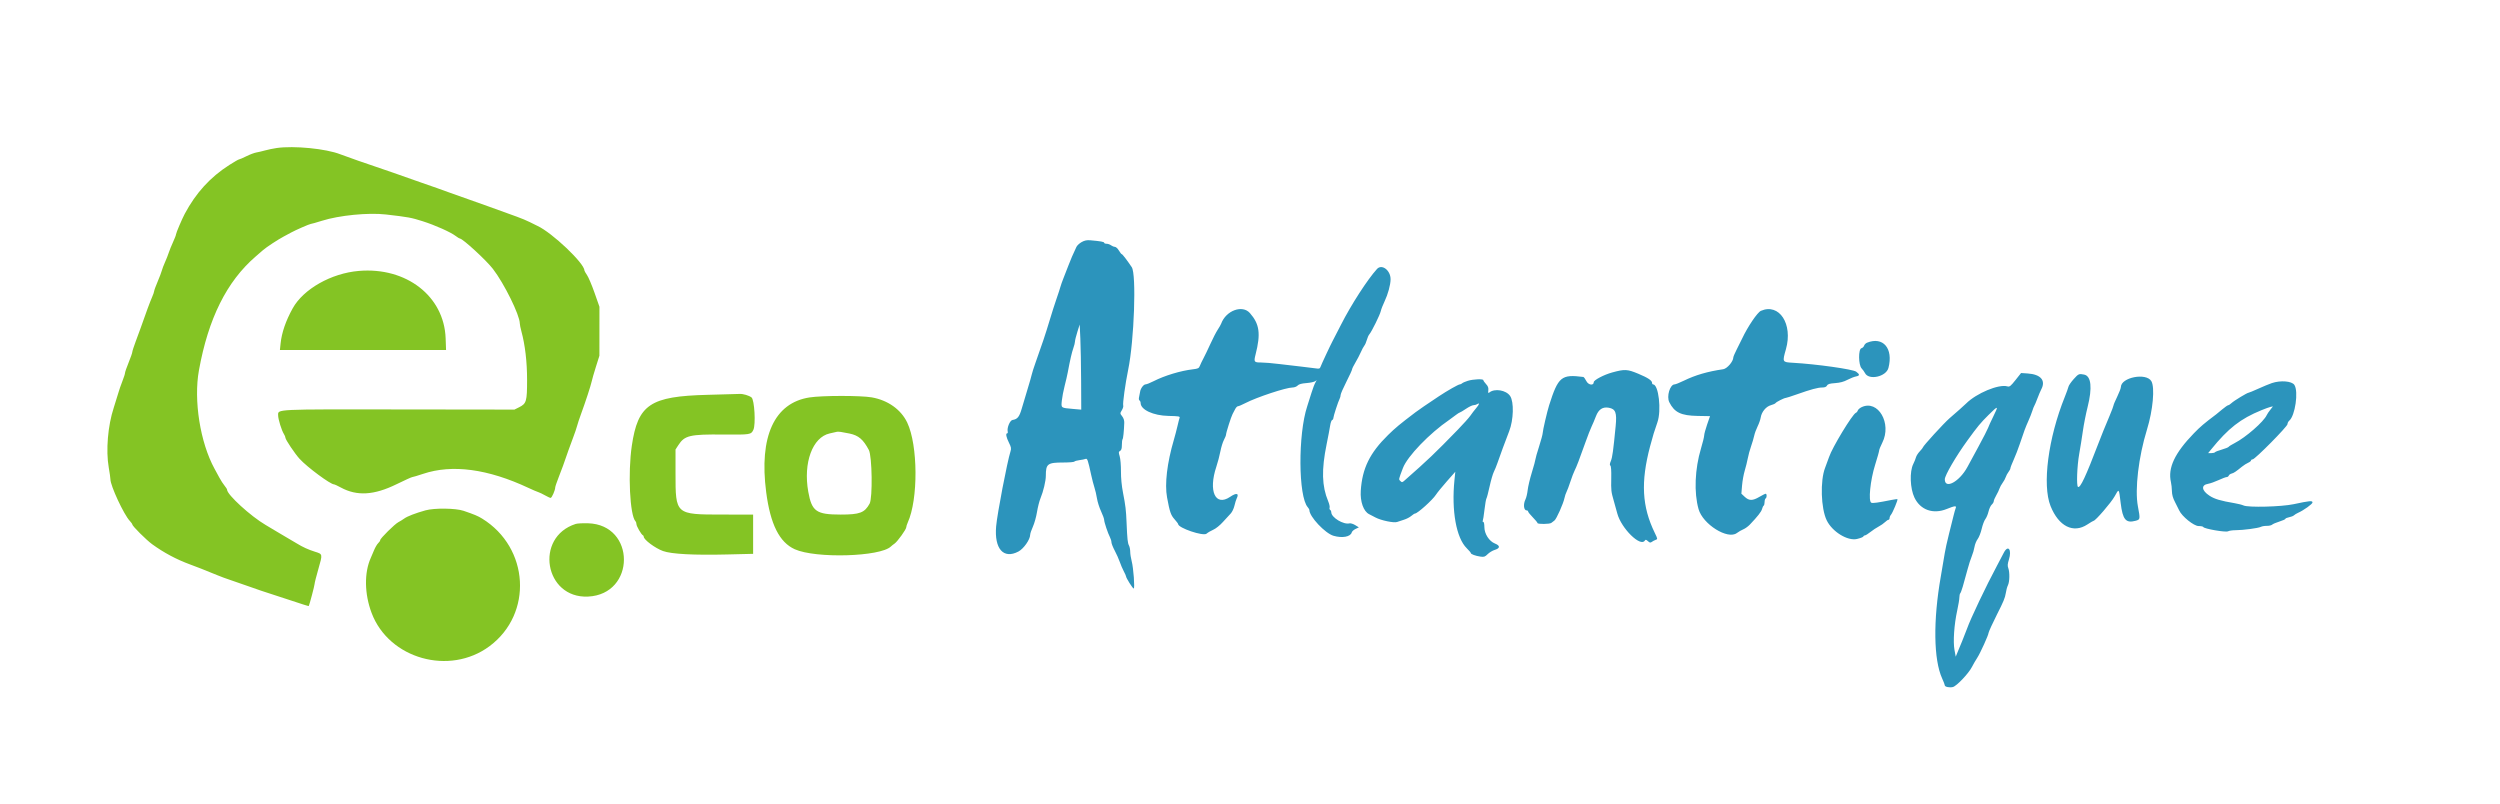 <svg id="svg" version="1.1" xmlns="http://www.w3.org/2000/svg" width="400" height="128.665"
     viewBox="0, 0, 400,128.665">
    <g id="svgg">
        <path id="path0"
              d="M44.256 23.685 C 43.710 23.765,42.885 23.936,42.423 24.065 C 41.961 24.194,41.321 24.345,41.000 24.400 C 40.679 24.456,39.967 24.725,39.417 25.000 C 38.867 25.274,38.342 25.501,38.250 25.503 C 38.158 25.505,37.462 25.904,36.704 26.389 C 33.642 28.345,31.344 30.862,29.556 34.220 C 29.126 35.027,28.167 37.279,28.167 37.480 C 28.167 37.599,27.953 38.158,27.692 38.723 C 27.432 39.288,27.122 40.050,27.005 40.417 C 26.888 40.783,26.616 41.475,26.400 41.954 C 26.185 42.433,25.957 43.033,25.894 43.287 C 25.832 43.542,25.530 44.338,25.224 45.056 C 24.917 45.775,24.667 46.459,24.667 46.577 C 24.667 46.695,24.506 47.153,24.311 47.596 C 24.008 48.280,23.380 49.978,22.497 52.500 C 22.384 52.821,22.039 53.760,21.729 54.587 C 21.420 55.413,21.165 56.201,21.164 56.337 C 21.162 56.472,20.901 57.221,20.583 58.000 C 20.266 58.779,20.004 59.534,20.003 59.677 C 20.001 59.820,19.809 60.420,19.575 61.010 C 19.341 61.600,19.045 62.458,18.918 62.917 C 18.790 63.375,18.465 64.425,18.195 65.250 C 17.253 68.125,16.924 72.069,17.398 74.792 C 17.546 75.640,17.667 76.493,17.667 76.688 C 17.667 77.719,19.818 82.340,20.765 83.342 C 20.986 83.577,21.167 83.831,21.167 83.908 C 21.167 84.162,23.403 86.391,24.342 87.073 C 26.223 88.439,28.218 89.504,30.417 90.314 C 31.715 90.793,32.339 91.039,34.750 92.023 C 35.392 92.285,36.254 92.605,36.667 92.735 C 37.079 92.864,38.504 93.359,39.833 93.834 C 41.162 94.309,42.587 94.795,43.000 94.913 C 43.413 95.032,45.014 95.555,46.558 96.076 C 48.103 96.597,49.381 96.999,49.400 96.970 C 49.509 96.801,50.333 93.684,50.333 93.442 C 50.333 93.282,50.602 92.213,50.931 91.067 C 51.636 88.609,51.648 88.669,50.396 88.276 C 49.339 87.945,48.430 87.530,47.488 86.950 C 47.161 86.748,46.499 86.358,46.016 86.083 C 45.534 85.808,44.826 85.390,44.445 85.154 C 44.063 84.917,43.188 84.395,42.500 83.993 C 40.108 82.594,36.333 79.145,36.333 78.359 C 36.333 78.267,36.156 77.980,35.939 77.721 C 35.722 77.462,35.342 76.875,35.095 76.417 C 34.847 75.958,34.501 75.321,34.325 75.000 C 32.029 70.804,30.959 64.056,31.830 59.250 C 33.332 50.954,36.274 45.045,40.887 41.056 C 41.362 40.646,41.900 40.178,42.083 40.018 C 42.625 39.543,44.468 38.332,45.393 37.844 C 45.864 37.595,46.400 37.307,46.583 37.204 C 47.232 36.840,49.532 35.833,49.723 35.830 C 49.830 35.829,50.629 35.602,51.500 35.326 C 54.262 34.451,58.933 33.991,61.750 34.317 C 65.326 34.730,65.809 34.819,67.608 35.391 C 69.630 36.033,72.097 37.136,72.926 37.768 C 73.213 37.987,73.508 38.167,73.581 38.167 C 74.023 38.167,77.780 41.618,78.861 43.016 C 80.667 45.354,83.163 50.415,83.169 51.750 C 83.170 51.933,83.283 52.496,83.420 53.000 C 84.018 55.196,84.333 57.891,84.333 60.808 C 84.333 64.217,84.228 64.577,83.065 65.158 L 82.311 65.535 63.947 65.510 C 43.816 65.484,44.500 65.451,44.500 66.438 C 44.500 67.069,45.056 68.873,45.429 69.452 C 45.560 69.655,45.667 69.918,45.667 70.036 C 45.668 70.340,47.201 72.621,47.952 73.435 C 49.190 74.777,52.870 77.500,53.445 77.500 C 53.535 77.500,54.028 77.728,54.542 78.006 C 57.119 79.402,59.841 79.241,63.431 77.483 C 64.722 76.851,65.861 76.333,65.963 76.333 C 66.064 76.333,66.844 76.100,67.696 75.815 C 72.355 74.254,78.059 75.018,84.583 78.078 C 85.225 78.379,85.922 78.678,86.131 78.742 C 86.341 78.807,86.828 79.040,87.215 79.261 C 87.601 79.482,88.000 79.664,88.102 79.665 C 88.292 79.667,88.833 78.433,88.833 78.001 C 88.833 77.870,89.086 77.122,89.395 76.340 C 89.905 75.048,90.191 74.261,90.969 72.000 C 91.110 71.587,91.442 70.688,91.705 70.000 C 91.968 69.313,92.249 68.488,92.328 68.167 C 92.408 67.846,92.693 66.983,92.963 66.250 C 93.680 64.302,94.539 61.671,94.678 61.000 C 94.745 60.679,95.048 59.629,95.352 58.667 L 95.905 56.917 95.908 53.000 L 95.911 49.083 95.126 46.848 C 94.694 45.618,94.152 44.339,93.920 44.005 C 93.689 43.672,93.500 43.337,93.500 43.262 C 93.500 42.123,88.326 37.215,86.000 36.148 C 85.771 36.042,85.213 35.766,84.761 35.534 C 84.308 35.302,83.371 34.910,82.677 34.664 C 80.996 34.066,80.043 33.721,78.250 33.063 C 77.425 32.761,75.962 32.241,75.000 31.907 C 74.037 31.574,72.575 31.055,71.750 30.753 C 70.154 30.171,70.078 30.144,67.250 29.162 C 66.242 28.812,64.329 28.138,63.000 27.665 C 61.671 27.192,60.358 26.741,60.083 26.663 C 59.560 26.514,55.258 25.004,54.447 24.685 C 52.166 23.786,47.025 23.282,44.256 23.685 M57.417 43.347 C 53.006 43.720,48.551 46.238,46.833 49.329 C 45.728 51.319,45.077 53.207,44.895 54.958 L 44.786 56.000 58.078 56.000 L 71.369 56.000 71.302 54.125 C 71.061 47.396,65.017 42.704,57.417 43.347 M113.250 63.172 C 104.013 63.401,102.066 64.707,101.089 71.333 C 100.446 75.689,100.779 82.481,101.680 83.408 C 101.764 83.495,101.833 83.703,101.833 83.870 C 101.833 84.191,102.618 85.545,102.858 85.639 C 102.936 85.669,103.000 85.774,103.000 85.871 C 103.000 86.353,104.825 87.711,106.083 88.166 C 107.432 88.654,111.007 88.844,116.375 88.714 L 120.500 88.613 120.500 85.473 L 120.500 82.333 115.542 82.330 C 108.068 82.324,108.083 82.337,108.083 75.750 L 108.083 71.917 108.532 71.226 C 109.548 69.666,110.346 69.477,115.750 69.524 C 120.063 69.562,120.171 69.545,120.539 68.772 C 120.943 67.925,120.715 63.948,120.242 63.588 C 119.829 63.273,118.874 62.994,118.333 63.029 C 118.104 63.045,115.817 63.109,113.250 63.172 M129.517 63.590 C 123.886 64.469,121.430 69.845,122.590 78.750 C 123.259 83.885,124.707 86.774,127.166 87.881 C 130.505 89.384,140.853 89.087,142.542 87.439 C 142.656 87.328,142.923 87.117,143.134 86.971 C 143.599 86.650,145.000 84.695,145.000 84.368 C 145.000 84.239,145.108 83.897,145.239 83.609 C 146.931 79.896,146.884 71.230,145.153 67.606 C 144.157 65.521,142.063 64.034,139.485 63.580 C 137.716 63.269,131.535 63.275,129.517 63.590 M135.917 69.365 C 137.373 69.672,138.118 70.306,139.016 72.000 C 139.540 72.989,139.636 79.682,139.139 80.583 C 138.333 82.045,137.569 82.334,134.501 82.332 C 130.599 82.331,129.887 81.827,129.322 78.670 C 128.496 74.047,130.001 69.954,132.750 69.349 C 133.300 69.228,133.825 69.109,133.917 69.084 C 134.114 69.032,134.771 69.124,135.917 69.365 M68.083 81.655 C 66.469 82.105,65.160 82.610,64.667 82.974 C 64.438 83.143,64.025 83.398,63.749 83.541 C 63.160 83.845,60.833 86.147,60.833 86.424 C 60.833 86.529,60.690 86.744,60.515 86.903 C 60.341 87.061,60.037 87.579,59.840 88.054 C 59.643 88.528,59.414 89.067,59.331 89.250 C 58.257 91.616,58.307 95.030,59.461 98.083 C 62.233 105.423,71.930 108.150,78.327 103.389 C 85.307 98.193,84.691 87.626,77.136 82.971 C 76.451 82.549,75.905 82.321,74.167 81.729 C 72.916 81.303,69.496 81.262,68.083 81.655 M92.123 83.826 C 85.461 85.940,87.119 95.777,94.083 95.453 C 101.742 95.096,101.742 83.945,94.083 83.723 C 93.258 83.700,92.376 83.746,92.123 83.826 "
              stroke="none" fill="#84c424" fill-rule="evenodd"></path>
        <path id="path1"
              d="M173.060 38.733 C 172.712 38.928,172.338 39.275,172.230 39.503 C 171.681 40.658,171.293 41.559,170.930 42.521 C 170.710 43.105,170.364 43.996,170.160 44.500 C 169.957 45.004,169.732 45.642,169.660 45.917 C 169.588 46.192,169.306 47.054,169.034 47.833 C 168.762 48.612,168.260 50.188,167.918 51.333 C 167.321 53.336,166.686 55.239,165.665 58.083 C 165.402 58.817,165.140 59.642,165.082 59.917 C 165.024 60.192,164.724 61.242,164.414 62.250 C 164.105 63.258,163.685 64.665,163.480 65.375 C 163.098 66.701,162.794 67.077,162.005 67.193 C 161.591 67.254,161.092 68.450,161.233 69.042 C 161.271 69.202,161.234 69.333,161.151 69.333 C 160.877 69.333,160.993 69.959,161.427 70.822 C 161.787 71.540,161.827 71.755,161.683 72.211 C 161.146 73.914,159.553 82.221,159.381 84.218 C 159.071 87.822,160.563 89.506,162.950 88.243 C 163.788 87.799,164.818 86.330,164.828 85.562 C 164.831 85.367,165.027 84.785,165.263 84.269 C 165.499 83.753,165.795 82.699,165.919 81.928 C 166.044 81.156,166.297 80.163,166.480 79.721 C 166.935 78.626,167.333 76.949,167.333 76.131 C 167.333 74.210,167.600 74.006,170.115 74.002 C 171.049 74.001,171.854 73.935,171.903 73.855 C 171.952 73.776,172.313 73.672,172.705 73.624 C 173.096 73.576,173.537 73.487,173.684 73.426 C 173.974 73.307,174.068 73.573,174.591 76.000 C 174.740 76.688,174.973 77.587,175.110 78.000 C 175.247 78.412,175.430 79.199,175.516 79.749 C 175.602 80.298,175.897 81.225,176.170 81.809 C 176.443 82.393,176.667 83.012,176.667 83.185 C 176.667 83.547,177.263 85.327,177.601 85.976 C 177.728 86.218,177.832 86.575,177.832 86.768 C 177.833 86.962,178.068 87.560,178.356 88.098 C 178.643 88.637,179.007 89.453,179.166 89.913 C 179.324 90.374,179.614 91.049,179.810 91.414 C 180.006 91.780,180.167 92.143,180.167 92.221 C 180.167 92.468,181.237 94.167,181.392 94.167 C 181.598 94.167,181.353 90.854,181.069 89.787 C 180.942 89.308,180.836 88.630,180.835 88.281 C 180.834 87.931,180.744 87.481,180.636 87.281 C 180.428 86.897,180.360 86.255,180.253 83.667 C 180.167 81.595,180.089 80.931,179.681 78.833 C 179.466 77.730,179.345 76.464,179.353 75.407 C 179.360 74.481,179.270 73.411,179.151 73.015 C 178.961 72.378,178.968 72.281,179.218 72.141 C 179.422 72.027,179.500 71.761,179.500 71.186 C 179.500 70.748,179.549 70.340,179.610 70.279 C 179.712 70.176,179.834 69.006,179.881 67.654 C 179.895 67.270,179.774 66.894,179.544 66.601 C 179.190 66.151,179.189 66.138,179.496 65.634 C 179.666 65.353,179.765 65.016,179.715 64.885 C 179.605 64.599,180.051 61.381,180.507 59.167 C 181.473 54.469,181.843 43.886,181.081 42.750 C 180.308 41.598,179.595 40.667,179.484 40.667 C 179.419 40.667,179.211 40.404,179.022 40.083 C 178.833 39.762,178.544 39.498,178.381 39.495 C 178.217 39.492,177.938 39.379,177.760 39.245 C 177.582 39.110,177.263 39.000,177.051 39.000 C 176.840 39.000,176.667 38.930,176.667 38.844 C 176.667 38.692,176.092 38.588,174.472 38.446 C 173.894 38.395,173.531 38.469,173.060 38.733 M220.319 43.038 C 218.794 44.720,216.207 48.724,214.580 51.917 C 213.927 53.200,213.309 54.400,213.207 54.583 C 212.927 55.088,211.391 58.373,211.268 58.730 C 211.180 58.985,211.051 59.025,210.558 58.945 C 210.226 58.891,209.196 58.765,208.269 58.664 C 207.342 58.564,205.717 58.373,204.657 58.241 C 203.598 58.108,202.309 58.000,201.792 58.000 C 200.644 58.000,200.586 57.916,200.893 56.710 C 201.740 53.390,201.528 51.849,199.983 50.089 C 198.777 48.716,196.149 49.688,195.384 51.791 C 195.325 51.952,195.078 52.383,194.836 52.750 C 194.593 53.117,194.070 54.129,193.675 55.000 C 193.280 55.871,192.775 56.921,192.553 57.333 C 192.332 57.746,192.073 58.285,191.979 58.531 C 191.830 58.923,191.689 58.993,190.862 59.089 C 188.906 59.316,186.344 60.090,184.583 60.987 C 184.033 61.267,183.454 61.497,183.296 61.498 C 182.964 61.500,182.473 62.175,182.410 62.715 C 182.386 62.918,182.315 63.281,182.253 63.523 C 182.187 63.781,182.214 64.010,182.320 64.075 C 182.419 64.136,182.500 64.317,182.500 64.476 C 182.500 65.558,184.527 66.499,186.960 66.547 C 188.549 66.578,188.821 66.621,188.740 66.833 C 188.687 66.971,188.532 67.571,188.396 68.167 C 188.259 68.762,187.999 69.757,187.817 70.376 C 186.733 74.059,186.333 77.446,186.729 79.583 C 187.163 81.928,187.327 82.409,187.923 83.078 C 188.240 83.435,188.500 83.780,188.500 83.845 C 188.500 84.471,192.535 85.840,193.048 85.388 C 193.251 85.208,193.735 84.924,194.125 84.756 C 194.528 84.582,195.193 84.048,195.669 83.517 C 196.129 83.003,196.687 82.396,196.910 82.167 C 197.133 81.938,197.403 81.375,197.510 80.917 C 197.618 80.458,197.772 79.953,197.853 79.794 C 198.301 78.911,197.866 78.786,196.817 79.497 C 194.457 81.096,193.308 78.585,194.613 74.681 C 194.841 74.002,195.131 72.899,195.259 72.230 C 195.387 71.561,195.644 70.731,195.829 70.385 C 196.015 70.038,196.167 69.657,196.167 69.538 C 196.167 69.239,196.986 66.658,197.211 66.250 C 197.312 66.067,197.499 65.710,197.626 65.458 C 197.754 65.206,197.954 65.000,198.072 65.000 C 198.190 65.000,198.728 64.771,199.268 64.491 C 201.068 63.558,205.780 62.000,206.800 62.000 C 207.091 62.000,207.452 61.863,207.619 61.689 C 207.830 61.468,208.243 61.352,209.043 61.291 C 209.663 61.244,210.299 61.102,210.457 60.977 C 210.726 60.765,210.728 60.777,210.484 61.167 C 210.341 61.396,210.052 62.146,209.842 62.833 C 209.632 63.521,209.323 64.496,209.156 65.000 C 207.667 69.495,207.723 79.480,209.248 81.164 C 209.386 81.317,209.500 81.521,209.500 81.617 C 209.500 82.655,212.021 85.337,213.364 85.727 C 214.769 86.136,216.097 85.887,216.281 85.181 C 216.324 85.016,216.597 84.769,216.888 84.631 L 217.417 84.380 216.833 84.019 C 216.512 83.821,216.103 83.695,215.923 83.739 C 214.956 83.979,213.018 82.803,213.005 81.968 C 213.002 81.813,212.920 81.637,212.822 81.576 C 212.724 81.516,212.686 81.356,212.738 81.221 C 212.790 81.086,212.686 80.625,212.507 80.196 C 211.494 77.769,211.424 75.176,212.259 71.081 C 212.502 69.891,212.757 68.546,212.825 68.092 C 212.893 67.638,213.035 67.238,213.141 67.203 C 213.247 67.168,213.333 67.033,213.333 66.904 C 213.333 66.627,214.118 64.212,214.344 63.794 C 214.430 63.635,214.500 63.367,214.500 63.200 C 214.500 63.032,214.912 62.083,215.417 61.091 C 215.921 60.099,216.333 59.199,216.333 59.092 C 216.333 58.985,216.577 58.489,216.876 57.990 C 217.174 57.491,217.563 56.746,217.740 56.333 C 217.918 55.921,218.165 55.461,218.289 55.311 C 218.414 55.162,218.595 54.749,218.691 54.395 C 218.788 54.040,218.968 53.635,219.092 53.495 C 219.458 53.083,220.801 50.361,220.924 49.783 C 220.987 49.490,221.260 48.786,221.532 48.218 C 222.068 47.098,222.485 45.573,222.494 44.700 C 222.510 43.258,221.097 42.179,220.319 43.038 M281.745 49.733 C 281.186 49.976,279.632 52.272,278.743 54.167 C 278.593 54.487,278.214 55.248,277.901 55.857 C 277.589 56.466,277.332 57.066,277.330 57.190 C 277.321 57.839,276.340 58.984,275.713 59.076 C 273.188 59.447,271.269 60.008,269.393 60.921 C 268.739 61.239,268.088 61.500,267.946 61.500 C 267.198 61.500,266.620 63.429,267.090 64.360 C 267.917 65.997,268.958 66.500,271.617 66.548 L 273.604 66.583 273.141 67.917 C 272.886 68.650,272.674 69.438,272.669 69.667 C 272.665 69.896,272.436 70.833,272.160 71.750 C 271.171 75.043,271.020 78.821,271.771 81.465 C 272.460 83.891,276.435 86.377,277.888 85.291 C 278.179 85.074,278.650 84.802,278.936 84.687 C 279.221 84.572,279.683 84.239,279.963 83.948 C 281.216 82.638,281.817 81.873,281.923 81.451 C 281.986 81.201,282.104 80.956,282.185 80.905 C 282.267 80.855,282.333 80.598,282.333 80.333 C 282.333 80.069,282.408 79.807,282.500 79.750 C 282.713 79.619,282.719 79.000,282.507 79.000 C 282.420 79.000,281.966 79.225,281.500 79.500 C 280.411 80.142,279.852 80.141,279.161 79.495 L 278.620 78.989 278.730 77.668 C 278.790 76.941,278.983 75.875,279.159 75.298 C 279.334 74.722,279.553 73.837,279.646 73.333 C 279.739 72.829,279.974 71.967,280.168 71.417 C 280.363 70.867,280.589 70.101,280.671 69.715 C 280.753 69.330,281.000 68.655,281.220 68.215 C 281.439 67.776,281.662 67.137,281.715 66.795 C 281.853 65.903,282.570 65.039,283.345 64.830 C 283.698 64.735,284.031 64.584,284.087 64.494 C 284.200 64.311,285.474 63.667,285.723 63.667 C 285.811 63.667,286.603 63.412,287.483 63.101 C 289.746 62.300,290.854 62.000,291.550 62.000 C 291.970 62.000,292.206 61.905,292.321 61.690 C 292.450 61.448,292.739 61.361,293.621 61.298 C 294.410 61.241,295.007 61.083,295.584 60.775 C 296.041 60.532,296.662 60.287,296.964 60.230 C 297.581 60.114,297.588 59.912,296.989 59.470 C 296.459 59.077,290.623 58.255,286.863 58.043 C 285.158 57.947,285.160 57.951,285.748 55.877 C 286.893 51.844,284.683 48.453,281.745 49.733 M172.980 60.980 L 173.000 65.543 171.646 65.425 C 169.719 65.257,169.772 65.296,169.892 64.099 C 169.949 63.540,170.151 62.483,170.341 61.750 C 170.532 61.017,170.757 60.042,170.842 59.583 C 171.203 57.628,171.493 56.370,171.738 55.687 C 171.882 55.286,172.000 54.810,172.000 54.630 C 172.000 54.449,172.169 53.765,172.375 53.109 L 172.750 51.917 172.855 54.167 C 172.913 55.404,172.969 58.470,172.980 60.980 M298.723 54.833 C 298.525 54.913,298.316 55.125,298.259 55.305 C 298.202 55.484,298.008 55.669,297.828 55.716 C 297.318 55.850,297.341 58.392,297.857 58.941 C 298.053 59.150,298.296 59.487,298.398 59.690 C 299.001 60.893,301.786 60.281,302.151 58.866 C 302.956 55.747,301.297 53.795,298.723 54.833 M257.949 59.594 C 256.616 59.960,255.000 60.811,255.000 61.148 C 255.000 61.730,254.149 61.619,253.831 60.996 C 253.645 60.631,253.420 60.324,253.330 60.313 C 249.810 59.863,249.318 60.270,247.864 64.833 C 247.544 65.838,246.834 68.900,246.834 69.275 C 246.833 69.472,246.572 70.447,246.252 71.442 C 245.932 72.436,245.669 73.361,245.668 73.496 C 245.667 73.631,245.412 74.569,245.100 75.579 C 244.788 76.590,244.486 77.864,244.428 78.411 C 244.370 78.958,244.212 79.625,244.078 79.895 C 243.689 80.674,243.795 81.667,244.268 81.667 C 244.396 81.667,244.500 81.745,244.500 81.841 C 244.500 81.937,244.838 82.358,245.250 82.777 C 245.662 83.195,246.000 83.604,246.000 83.685 C 246.000 83.893,247.970 83.871,248.215 83.661 C 248.326 83.566,248.547 83.397,248.707 83.286 C 249.028 83.063,250.131 80.588,250.321 79.667 C 250.387 79.346,250.534 78.912,250.646 78.703 C 250.759 78.494,251.035 77.757,251.261 77.065 C 251.487 76.372,251.792 75.574,251.939 75.290 C 252.237 74.715,252.711 73.477,253.678 70.750 C 254.036 69.742,254.475 68.617,254.653 68.250 C 254.831 67.883,255.144 67.143,255.349 66.605 C 255.772 65.493,256.437 65.055,257.421 65.240 C 258.497 65.442,258.714 66.025,258.506 68.167 C 258.118 72.167,257.980 73.175,257.736 73.757 C 257.555 74.192,257.530 74.416,257.656 74.494 C 257.773 74.566,257.824 75.280,257.800 76.511 C 257.762 78.493,257.780 78.658,258.214 80.167 C 258.359 80.671,258.609 81.571,258.769 82.167 C 259.411 84.553,262.497 87.584,263.172 86.491 C 263.287 86.306,263.379 86.323,263.666 86.583 C 263.957 86.846,264.069 86.866,264.301 86.696 C 264.456 86.583,264.715 86.446,264.875 86.392 C 265.247 86.268,265.245 86.250,264.760 85.253 C 262.713 81.044,262.502 77.138,264.013 71.417 C 264.445 69.782,264.719 68.882,265.181 67.583 C 265.858 65.682,265.381 61.500,264.486 61.500 C 264.402 61.500,264.333 61.399,264.333 61.276 C 264.333 60.883,263.699 60.457,262.137 59.803 C 260.372 59.065,259.954 59.044,257.949 59.594 M322.478 60.810 C 321.686 61.806,321.535 61.922,321.167 61.818 C 319.791 61.429,316.229 62.916,314.570 64.571 C 314.380 64.761,313.922 65.179,313.553 65.500 C 313.184 65.821,312.454 66.458,311.930 66.917 C 310.997 67.733,307.667 71.377,307.667 71.581 C 307.667 71.638,307.440 71.924,307.163 72.217 C 306.886 72.510,306.613 72.938,306.556 73.167 C 306.499 73.396,306.304 73.880,306.123 74.242 C 305.512 75.459,305.610 78.160,306.317 79.628 C 307.271 81.607,309.310 82.319,311.489 81.434 C 312.765 80.916,313.084 80.884,312.915 81.292 C 312.848 81.452,312.693 81.996,312.570 82.500 C 312.447 83.004,312.110 84.354,311.822 85.500 C 311.534 86.646,311.237 87.996,311.162 88.500 C 311.087 89.004,310.801 90.692,310.527 92.250 C 309.289 99.275,309.373 105.557,310.745 108.556 C 310.977 109.064,311.167 109.557,311.167 109.653 C 311.167 109.899,311.915 110.057,312.458 109.925 C 313.054 109.780,314.963 107.774,315.500 106.728 C 315.729 106.282,316.121 105.606,316.371 105.226 C 316.833 104.524,318.167 101.585,318.167 101.270 C 318.167 101.127,318.912 99.496,319.540 98.266 C 320.540 96.306,320.820 95.627,320.923 94.917 C 320.989 94.458,321.146 93.881,321.272 93.633 C 321.543 93.098,321.572 91.545,321.323 90.889 C 321.186 90.530,321.209 90.219,321.424 89.538 C 321.930 87.929,321.292 87.094,320.598 88.458 C 320.376 88.894,319.894 89.813,319.525 90.500 C 317.762 93.792,315.275 99.019,314.727 100.583 C 314.598 100.950,314.260 101.813,313.976 102.500 C 313.691 103.188,313.336 104.047,313.187 104.411 L 312.917 105.071 312.719 103.994 C 312.474 102.660,312.662 99.929,313.155 97.674 C 313.345 96.808,313.500 95.867,313.500 95.583 C 313.500 95.299,313.567 94.995,313.650 94.908 C 313.795 94.754,314.159 93.558,314.837 91.000 C 315.019 90.313,315.310 89.412,315.483 89.000 C 315.656 88.587,315.853 87.914,315.920 87.503 C 315.987 87.092,316.215 86.529,316.425 86.253 C 316.636 85.976,316.927 85.236,317.072 84.608 C 317.218 83.979,317.479 83.285,317.652 83.064 C 317.826 82.843,318.056 82.295,318.164 81.845 C 318.272 81.395,318.504 80.897,318.680 80.738 C 318.856 80.579,319.000 80.335,319.000 80.197 C 319.000 80.059,319.178 79.639,319.395 79.265 C 319.613 78.890,319.849 78.396,319.919 78.167 C 319.990 77.938,320.216 77.525,320.421 77.250 C 320.627 76.975,320.851 76.563,320.920 76.333 C 320.989 76.104,321.186 75.738,321.356 75.519 C 321.527 75.301,321.667 75.030,321.667 74.917 C 321.667 74.805,321.901 74.196,322.188 73.565 C 322.475 72.933,322.921 71.779,323.179 71.000 C 323.827 69.046,324.081 68.365,324.552 67.319 C 324.776 66.823,325.053 66.117,325.168 65.750 C 325.283 65.383,325.430 65.008,325.494 64.917 C 325.559 64.825,325.781 64.300,325.987 63.750 C 326.193 63.200,326.468 62.551,326.598 62.308 C 327.365 60.868,326.530 59.893,324.409 59.753 L 323.372 59.684 322.478 60.810 M331.786 60.662 C 331.376 61.118,331.003 61.662,330.957 61.870 C 330.910 62.079,330.646 62.813,330.369 63.500 C 327.711 70.099,326.733 77.582,328.088 80.966 C 329.391 84.223,331.731 85.395,333.977 83.917 C 334.464 83.596,334.909 83.333,334.966 83.333 C 335.270 83.333,337.782 80.420,338.335 79.427 C 339.063 78.119,339.013 78.064,339.310 80.500 C 339.634 83.152,340.134 83.746,341.689 83.327 C 342.446 83.124,342.453 83.078,342.064 81.013 C 341.552 78.301,342.165 73.105,343.511 68.750 C 344.474 65.636,344.804 61.983,344.215 60.985 C 343.392 59.593,339.370 60.373,339.340 61.931 C 339.336 62.122,339.071 62.818,338.750 63.477 C 338.429 64.136,338.167 64.755,338.167 64.853 C 338.167 64.950,337.877 65.717,337.523 66.557 C 336.748 68.393,336.267 69.580,335.757 70.917 C 333.719 76.253,332.840 78.127,332.478 77.903 C 332.212 77.739,332.329 74.567,332.671 72.645 C 332.857 71.603,333.124 69.925,333.266 68.917 C 333.408 67.908,333.743 66.212,334.012 65.146 C 334.796 62.035,334.596 60.161,333.456 59.933 C 332.634 59.769,332.560 59.801,331.786 60.662 M234.843 60.932 C 234.436 61.060,234.027 61.240,233.935 61.332 C 233.842 61.424,233.679 61.500,233.571 61.500 C 233.344 61.500,231.561 62.513,230.226 63.400 C 228.329 64.660,226.996 65.572,226.483 65.962 C 223.956 67.878,223.258 68.456,222.083 69.610 C 219.157 72.484,217.958 74.935,217.724 78.519 C 217.610 80.266,218.166 81.827,219.060 82.269 C 219.256 82.366,219.717 82.605,220.083 82.800 C 220.978 83.276,223.051 83.705,223.540 83.515 C 223.747 83.434,224.239 83.272,224.633 83.155 C 225.027 83.037,225.552 82.767,225.800 82.554 C 226.047 82.341,226.317 82.167,226.400 82.167 C 226.796 82.166,229.209 79.998,229.750 79.157 C 229.959 78.830,230.743 77.869,231.490 77.021 L 232.849 75.480 232.716 76.782 C 232.214 81.700,233.001 86.079,234.681 87.721 C 235.040 88.072,235.333 88.419,235.333 88.492 C 235.333 88.672,236.100 88.951,236.895 89.062 C 237.449 89.140,237.609 89.083,238.029 88.664 C 238.298 88.395,238.814 88.086,239.175 87.978 C 240.039 87.719,240.047 87.301,239.195 86.967 C 238.263 86.600,237.500 85.411,237.500 84.325 C 237.500 83.855,237.424 83.500,237.323 83.500 C 237.226 83.500,237.187 83.435,237.236 83.356 C 237.285 83.277,237.411 82.471,237.516 81.564 C 237.621 80.658,237.762 79.842,237.831 79.750 C 237.899 79.658,238.127 78.796,238.336 77.833 C 238.546 76.871,238.851 75.821,239.013 75.500 C 239.175 75.179,239.435 74.542,239.591 74.083 C 239.943 73.044,240.907 70.434,241.467 69.000 C 242.173 67.195,242.254 64.317,241.626 63.369 C 240.993 62.411,239.133 62.100,238.280 62.809 C 238.115 62.945,238.083 62.865,238.131 62.448 C 238.178 62.047,238.086 61.795,237.764 61.447 C 237.527 61.192,237.333 60.912,237.333 60.825 C 237.333 60.593,235.700 60.663,234.843 60.932 M363.500 61.293 C 363.087 61.432,362.111 61.835,361.331 62.190 C 360.550 62.544,359.851 62.833,359.776 62.833 C 359.555 62.833,357.446 64.111,357.049 64.486 C 356.846 64.677,356.607 64.833,356.517 64.833 C 356.427 64.833,355.993 65.135,355.552 65.504 C 355.111 65.873,354.675 66.231,354.583 66.300 C 352.664 67.744,352.057 68.260,351.026 69.322 C 347.946 72.497,346.825 74.883,347.352 77.148 C 347.429 77.479,347.499 78.125,347.507 78.583 C 347.517 79.158,347.670 79.701,348.003 80.333 C 348.267 80.837,348.567 81.434,348.667 81.659 C 349.096 82.615,351.016 84.167,351.769 84.167 C 352.156 84.167,352.497 84.237,352.528 84.323 C 352.628 84.603,356.111 85.208,356.482 85.010 C 356.663 84.913,357.206 84.833,357.689 84.833 C 358.872 84.833,361.341 84.506,361.737 84.297 C 361.913 84.204,362.344 84.132,362.694 84.137 C 363.044 84.142,363.425 84.055,363.540 83.945 C 363.656 83.834,364.181 83.610,364.708 83.447 C 365.235 83.283,365.667 83.087,365.667 83.010 C 365.667 82.933,365.927 82.822,366.245 82.762 C 366.563 82.702,366.919 82.562,367.036 82.450 C 367.154 82.338,367.442 82.161,367.678 82.057 C 368.588 81.655,370.000 80.644,370.000 80.394 C 370.000 80.077,369.561 80.117,367.000 80.667 C 365.029 81.090,359.680 81.226,358.955 80.871 C 358.750 80.771,358.133 80.613,357.583 80.519 C 355.263 80.125,354.339 79.850,353.517 79.312 C 352.241 78.476,352.142 77.602,353.301 77.409 C 353.640 77.352,354.389 77.087,354.966 76.820 C 355.543 76.552,356.126 76.333,356.263 76.333 C 356.399 76.333,356.551 76.228,356.601 76.098 C 356.650 75.969,356.854 75.822,357.054 75.772 C 357.412 75.682,357.698 75.491,358.726 74.660 C 359.014 74.427,359.456 74.148,359.708 74.039 C 359.960 73.930,360.167 73.764,360.167 73.670 C 360.167 73.577,360.282 73.500,360.422 73.500 C 360.799 73.500,366.000 68.239,366.000 67.858 C 366.000 67.684,366.125 67.438,366.277 67.312 C 367.224 66.530,367.785 62.631,367.101 61.587 C 366.697 60.970,364.894 60.823,363.500 61.293 M236.193 65.292 C 235.901 65.636,235.484 66.179,235.266 66.500 C 235.048 66.821,234.142 67.833,233.252 68.750 C 229.563 72.548,228.466 73.594,224.705 76.899 C 224.357 77.204,224.305 77.209,224.059 76.963 C 223.772 76.677,223.749 76.789,224.474 74.873 C 225.176 73.018,228.738 69.320,231.896 67.167 C 232.098 67.029,232.530 66.710,232.856 66.458 C 233.181 66.206,233.500 66.000,233.564 66.000 C 233.628 66.000,234.070 65.737,234.546 65.417 C 235.022 65.096,235.563 64.832,235.748 64.831 C 235.932 64.829,236.194 64.758,236.329 64.673 C 236.787 64.383,236.725 64.667,236.193 65.292 M297.860 65.144 C 297.573 65.280,297.296 65.522,297.246 65.681 C 297.195 65.839,297.055 66.007,296.935 66.053 C 296.389 66.263,293.145 71.616,292.652 73.120 C 292.538 73.467,292.255 74.237,292.022 74.833 C 291.209 76.909,291.344 81.355,292.277 83.260 C 293.171 85.085,295.611 86.585,297.118 86.235 C 297.647 86.112,298.105 85.934,298.137 85.839 C 298.169 85.744,298.282 85.666,298.389 85.665 C 298.496 85.664,298.889 85.420,299.263 85.123 C 299.636 84.826,300.229 84.433,300.580 84.250 C 300.931 84.067,301.391 83.748,301.601 83.542 C 301.812 83.335,302.063 83.167,302.159 83.167 C 302.255 83.167,302.333 83.041,302.333 82.888 C 302.333 82.735,302.437 82.491,302.564 82.346 C 302.821 82.054,303.690 79.968,303.595 79.872 C 303.561 79.839,303.133 79.893,302.642 79.991 C 300.469 80.427,299.673 80.538,299.417 80.440 C 298.902 80.242,299.240 76.843,300.021 74.367 C 300.376 73.240,300.667 72.206,300.667 72.071 C 300.667 71.935,300.892 71.378,301.167 70.833 C 302.727 67.743,300.492 63.898,297.860 65.144 M363.268 65.542 C 363.026 65.840,362.759 66.233,362.676 66.417 C 362.199 67.474,359.294 70.007,357.543 70.895 C 357.074 71.133,356.645 71.400,356.590 71.490 C 356.534 71.579,356.040 71.779,355.490 71.933 C 354.941 72.087,354.451 72.278,354.402 72.357 C 354.354 72.435,354.086 72.500,353.807 72.500 L 353.301 72.500 353.775 71.916 C 356.545 68.505,358.469 67.005,361.833 65.630 C 362.429 65.386,363.067 65.154,363.250 65.113 C 363.433 65.072,363.612 65.030,363.646 65.019 C 363.681 65.009,363.511 65.244,363.268 65.542 M318.932 66.625 C 318.535 67.427,318.157 68.253,318.093 68.461 C 318.028 68.669,317.325 70.039,316.530 71.506 C 315.734 72.973,314.952 74.415,314.792 74.711 C 313.516 77.073,311.163 78.353,311.168 76.683 C 311.170 76.063,312.965 72.981,314.770 70.500 C 316.462 68.173,316.859 67.693,318.158 66.401 C 319.738 64.830,319.811 64.851,318.932 66.625 "
              stroke="none" fill="#2c94bc" fill-rule="evenodd"></path>
        <path id="path2" d="" stroke="none" fill="#88ac48" fill-rule="evenodd"></path>
    </g>
</svg>

